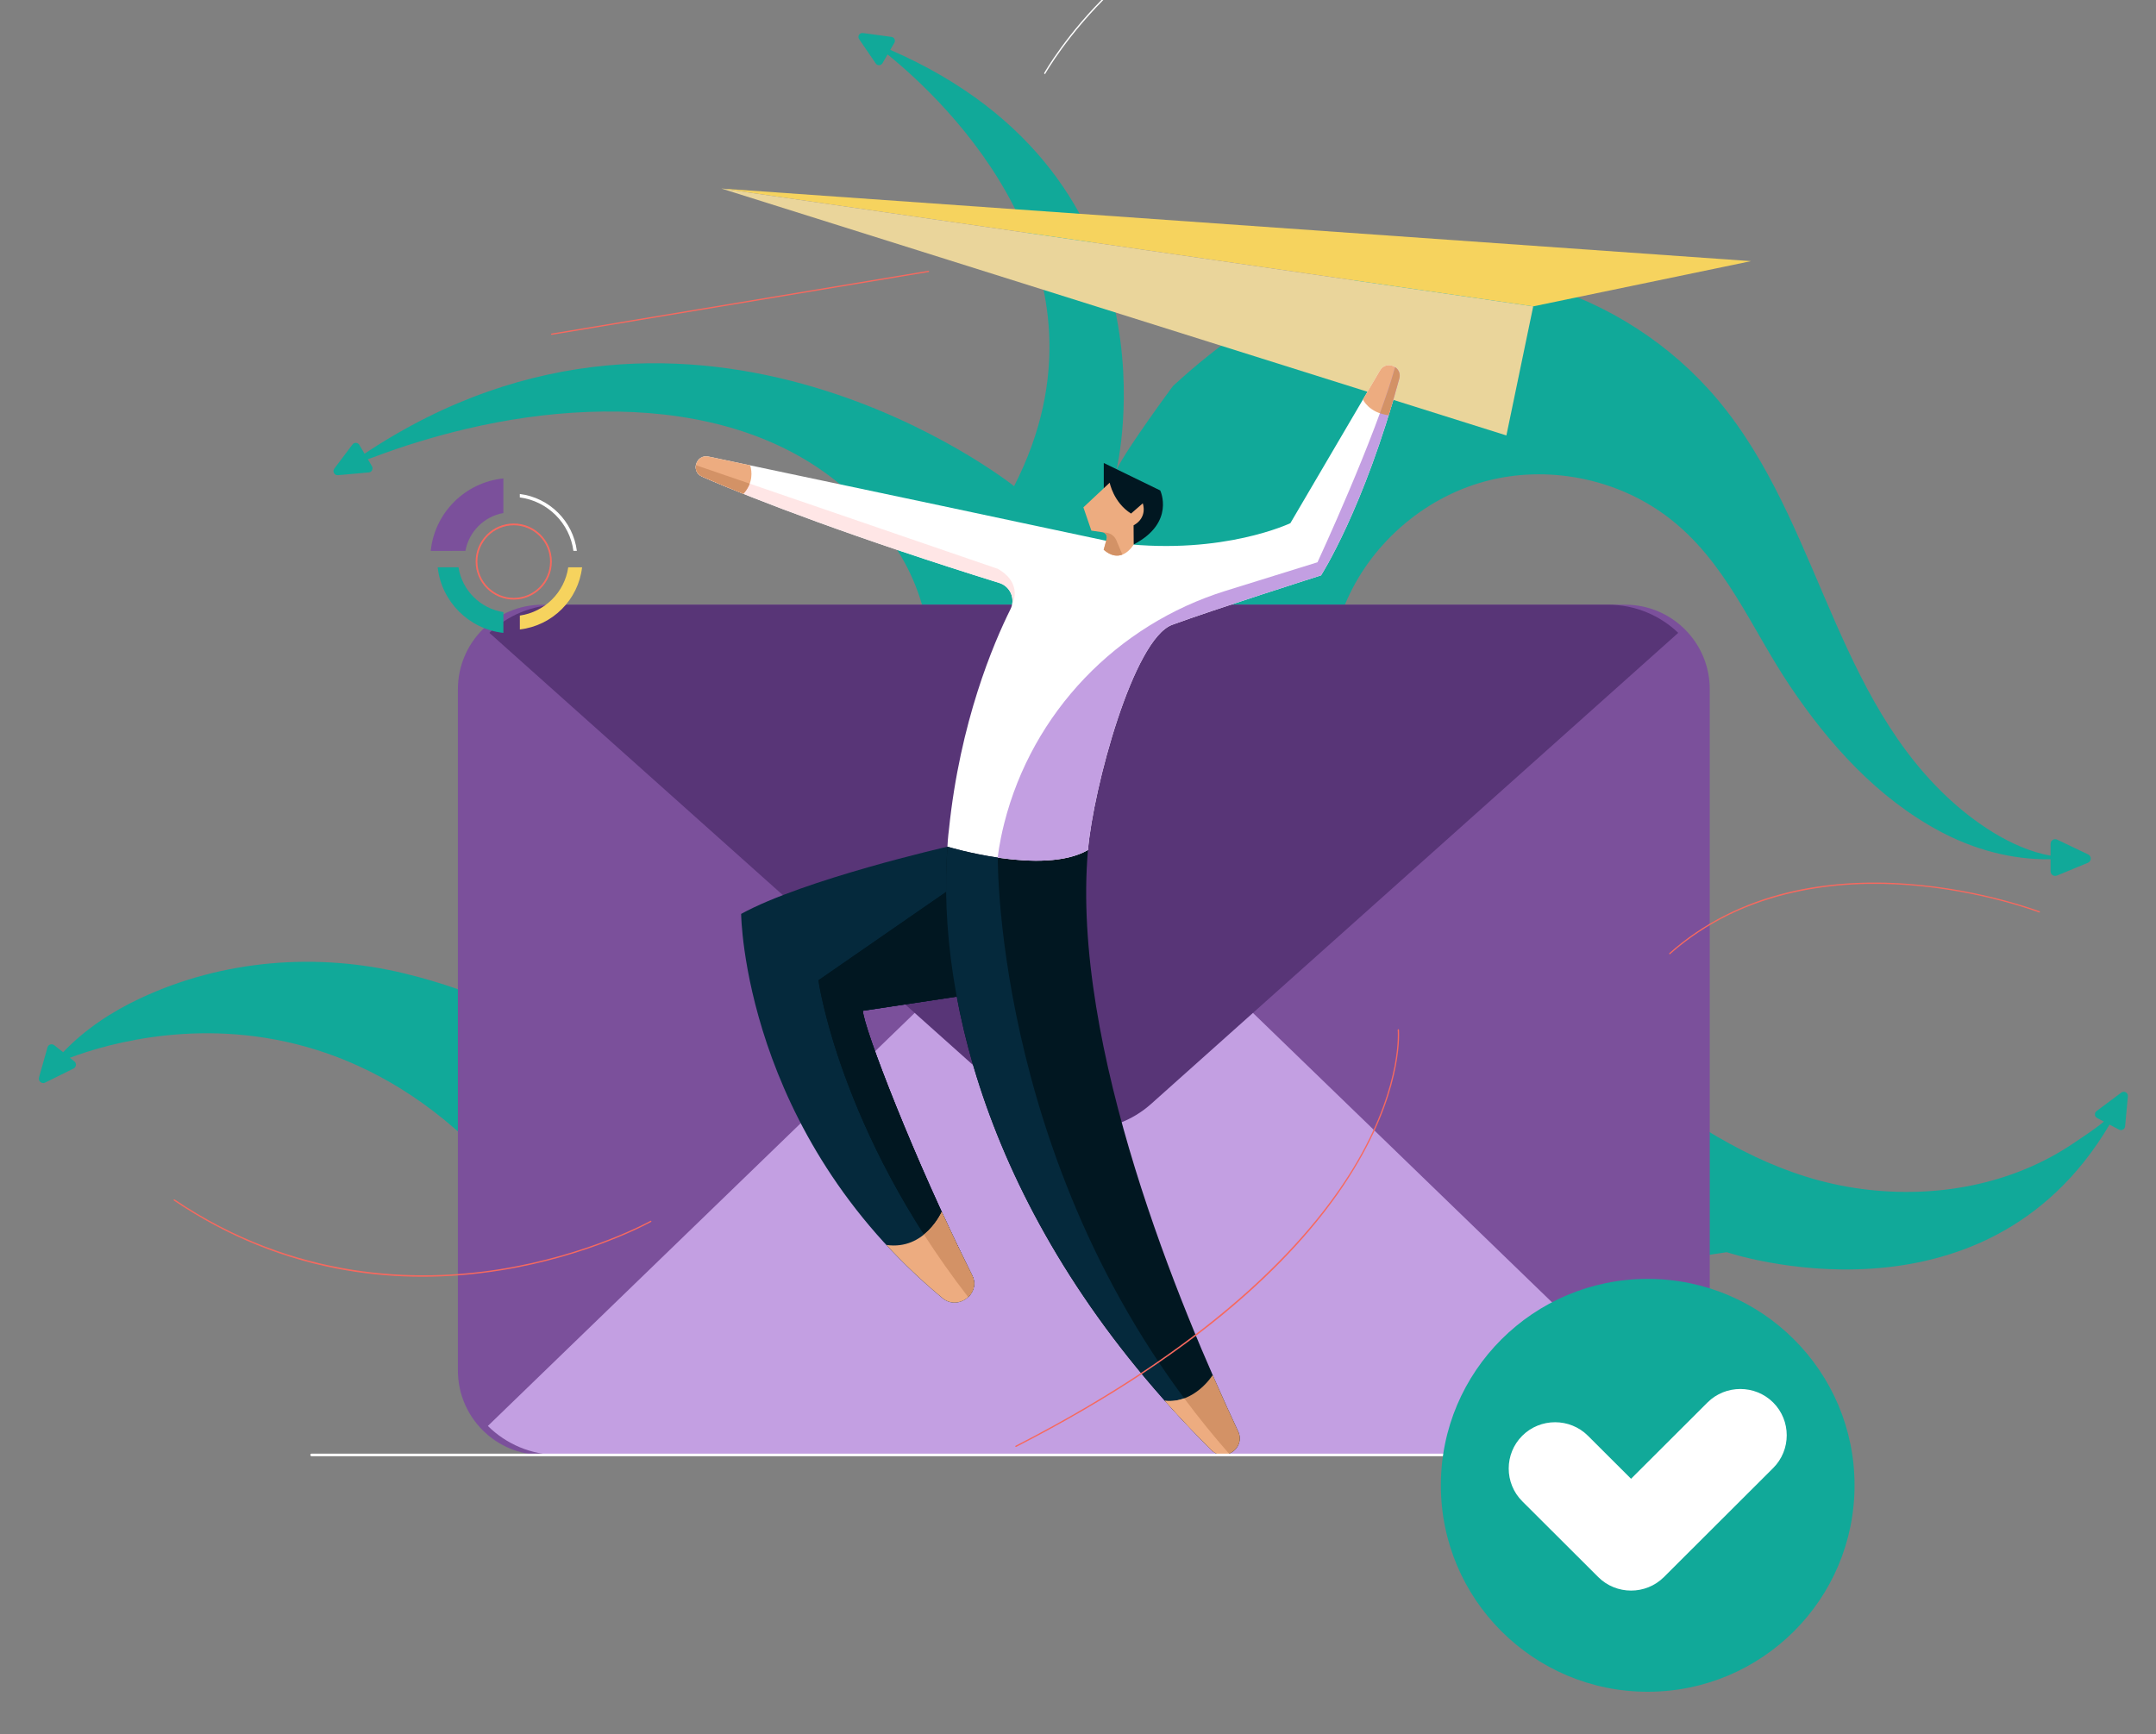 <?xml version="1.0" encoding="UTF-8"?> <!-- Generator: Adobe Illustrator 25.4.1, SVG Export Plug-In . SVG Version: 6.00 Build 0) --> <svg xmlns="http://www.w3.org/2000/svg" xmlns:xlink="http://www.w3.org/1999/xlink" version="1.1" id="Layer_1" x="0px" y="0px" viewBox="0 0 500 402.28" style="enable-background:new 0 0 500 402.28;" xml:space="preserve"><rect x="0" y="0" width="500" height="402.28" fill="#808080" stroke="none"/> <style type="text/css"> .st0{fill:#11A999;} .st1{fill:#7B509B;} .st2{fill:#C39FE2;} .st3{fill:#583577;} .st4{fill:#F6D35E;} .st5{fill:#EAD59B;} .st6{fill:#05293C;} .st7{fill:#011721;} .st8{fill:#FFFFFF;} .st9{fill:#EDAC80;} .st10{fill:#D39266;} .st11{fill:#FFE6E6;} .st12{fill:#F6695F;} </style> <g> <g> <path class="st0" d="M9.04,249.92l1.97-6.97c0.19-0.68,1.01-0.95,1.57-0.51l2.06,1.62c5.04-5.3,11.22-9.37,17.84-12.48 c19.11-8.98,41.03-10.74,61.49-5.75c17.57,4.29,28.52,10.79,28.52,10.79c33.34-9.43,45.89-19.57,63.27-29.16 c12.79-7.07,22.62-18.69,27.24-32.58c4.92-14.79,4.06-32.04-3.9-45.63c-20.72-35.34-64.75-38.31-100.84-29.8 c-7.31,1.72-14.52,3.91-21.54,6.56c-0.44,0.17-0.93,0.33-1.42,0.5l0.96,1.63c0.36,0.61-0.04,1.38-0.74,1.44l-7.14,0.64 c-0.83,0.07-1.35-0.87-0.85-1.53l4.21-5.59c0.41-0.55,1.24-0.5,1.59,0.09l1.21,2.05c76.91-51.26,150.64,7.52,150.64,7.52 c25.71-50.17-16.07-89.39-29.34-100.13l-1.19,2.04c-0.34,0.58-1.17,0.61-1.55,0.06l-3.86-5.65c-0.45-0.65,0.09-1.53,0.88-1.42 l6.62,0.9c0.65,0.09,1,0.8,0.67,1.37l-0.95,1.63c68.85,29.94,52.46,97.41,52.46,97.41c2.46-5.07,13.1-19.43,13.1-19.43 c10.39-9.57,23.33-19.06,36.97-23.23c14.52-4.44,30.26-4.89,45-1.24c16.15,3.99,31.05,12.89,42.23,25.2 c25,27.53,27.86,68.51,55.11,94.38c6.04,5.73,15.07,12.21,24.22,13.82v-2.76c0-0.78,0.82-1.3,1.52-0.96l7.19,3.43 c0.83,0.4,0.8,1.59-0.05,1.94l-7.19,2.97c-0.7,0.29-1.47-0.23-1.47-0.98v-2.8c-8.92,0.13-17.7-2.23-25.66-6.48 c-14.48-7.73-25.74-20.24-34.79-33.73c-9.05-13.48-14.86-28.9-28.23-39.1c-11.9-9.08-28.09-12.26-42.54-8.33 c-14.44,3.92-26.81,14.85-32.48,28.71c-10.2,24.94,3.54,51.97,20.34,70.32c9.85,10.75,21.35,19.84,32.71,28.99 c6.42,5.17,12.87,10.35,19.63,15.09c14.58,10.22,29.32,18.66,47.34,21.01c17.09,2.23,34.93-1,49.28-10.81 c1.84-1.26,4.47-2.93,6.77-4.83l-1.58-0.83c-0.62-0.33-0.69-1.19-0.13-1.61l5.74-4.29c0.66-0.5,1.6,0.03,1.53,0.86l-0.65,6.97 c-0.06,0.68-0.8,1.08-1.4,0.76l-2.21-1.16c-29.33,49.66-88.77,29.59-88.77,29.59l-252.13,38.2 c-41.67-109.11-113.99-90.1-132.13-83.29l1.04,0.82c0.57,0.45,0.48,1.34-0.17,1.67l-6.65,3.29C9.66,251.46,8.8,250.74,9.04,249.92 z"></path> </g> <g> <g> <path class="st1" d="M125.8,337.48h251.1c10.83,0,19.61-8.78,19.61-19.61v-158c0-10.83-8.78-19.61-19.61-19.61H125.8 c-10.83,0-19.61,8.78-19.61,19.61v158C106.19,328.7,114.97,337.48,125.8,337.48z"></path> </g> <g> <path class="st2" d="M251.35,196.99l138.21,133.76c-4.21,4.16-10,6.73-16.39,6.73H129.53c-6.39,0-12.18-2.57-16.39-6.73 L251.35,196.99z"></path> </g> <g> <path class="st3" d="M266.97,256.04c-8.9,7.95-22.34,7.95-31.24,0L113.49,146.79c4.23-4.04,9.96-6.53,16.27-6.53h243.17 c6.31,0,12.04,2.49,16.27,6.53L266.97,256.04z"></path> </g> </g> <g> <g> <polygon class="st4" points="167.29,43.73 406.09,60.57 355.57,71.06 "></polygon> </g> <g> <polygon class="st5" points="355.57,71.06 349.35,101 167.29,43.73 "></polygon> </g> <g> <g> <path class="st6" d="M219.73,196.39c0,0-33.28,7.58-47.85,15.59c0,0,0.43,50.7,46.67,89.11c3.66,3.04,9-1.05,6.87-5.3 c-13.39-26.75-25.25-57.7-25.31-61.33l23.03-3.47v-33.69L219.73,196.39z"></path> </g> <g> <path class="st7" d="M219.41,206.89c0.31-0.07,1.02-8.34,1.28-8.4l2.46,2.54v29.94l-23.03,3.47 c0.05,3.64,11.92,34.59,25.31,61.33c0.98,1.95,0.38,3.86-0.9,5.07l0,0c-29.87-38.55-34.73-73.46-34.73-73.46L219.41,206.89z"></path> </g> <g> <path class="st7" d="M219.41,206.89c0.31-0.07,1.02-8.34,1.28-8.4l2.46,2.54v29.94l-23.03,3.47 c0.05,3.64,11.92,34.59,25.31,61.33c0.98,1.95,0.38,3.86-0.9,5.07l0,0c-29.87-38.55-34.73-73.46-34.73-73.46L219.41,206.89z"></path> </g> <g> <path class="st7" d="M252.31,197.16L252.31,197.16c-3.96,45.66,21.52,106.43,34.82,134.82c1.82,3.9-3.16,7.38-6.2,4.34 c-50.51-50.28-63.88-104.05-61.2-139.94C219.73,196.39,241.95,203.16,252.31,197.16z"></path> </g> <g> <path class="st8" d="M164.32,105.9c29.09,6.12,83.69,17.69,92.72,19.64c0.99,0.21,1.98,0.4,2.99,0.51 c23.76,2.7,39.22-4.7,39.22-4.7L320,85.99c1.4-2.55,5.29-0.97,4.52,1.83c-8.24,30.26-18.16,45.64-18.16,45.64 s-24.88,7.92-34.51,11.46c-9.02,3.31-18.29,37.82-19.54,52.24l-0.01,0c-10.37,6-32.58-0.77-32.58-0.77 c0.09-2.07,0.35-3.98,0.35-3.98c2.57-24.96,10.29-43.11,14.27-51.11c1.2-2.4-0.05-5.29-2.61-6.09 c-32.57-10.12-56.96-19.38-68.93-24.67C160.12,109.35,161.43,105.29,164.32,105.9z"></path> </g> <g> <path class="st7" d="M255.98,113.24v-5.85l13.09,6.37c0,0,3.56,7.45-6.15,12.52L255.98,113.24z"></path> </g> <g> <path class="st9" d="M255.95,127.51l0.71-2.53c0.2-0.7-0.27-1.42-0.99-1.53l-2.57-0.37l-1.85-5.4l6.1-5.72 c0,0,0.87,4.58,4.95,7.16l2.72-2.37c0,0,1.23,3.24-2.13,5.1l0.03,4.43C262.91,126.29,260.15,131.2,255.95,127.51z"></path> </g> <g> <path class="st9" d="M320,85.99c1.4-2.55,5.29-0.97,4.52,1.83c-0.81,2.98-1.64,5.8-2.47,8.49c-4.6-0.53-5.97-3.65-5.97-3.65 L320,85.99z"></path> </g> <g> <path class="st6" d="M219.73,196.39c0,0,5.16,1.57,11.67,2.53c0,0-0.81,76.51,53.65,138.27l0,0c-1.3,0.52-2.87,0.37-4.12-0.87 C230.42,286.04,217.05,232.27,219.73,196.39z"></path> </g> <g> <path class="st2" d="M284.27,137.03l21.27-6.61c0,0,13.55-29.23,17.99-45.28c0.8,0.53,1.32,1.49,0.99,2.68 c-8.24,30.26-18.16,45.64-18.16,45.64s-24.88,7.92-34.51,11.46c-9.02,3.31-18.29,37.82-19.54,52.24l-0.01,0 c-5.37,3.11-13.92,2.79-20.91,1.76c0,0,0.27-3.1,1.51-7.99C239.41,165.25,258.98,144.9,284.27,137.03z"></path> </g> <g> <path class="st10" d="M323.53,85.14c0.8,0.53,1.32,1.49,0.99,2.68c-0.81,2.98-1.64,5.8-2.47,8.49 c-0.77-0.09-1.44-0.26-2.04-0.46C321.43,91.98,322.66,88.3,323.53,85.14z"></path> </g> <g> <path class="st11" d="M161.39,107.9l70.01,24.04c6.06,3.45,3.31,8.37,3.31,8.37l0,0c0.48-2.15-0.75-4.4-2.96-5.09 c-32.57-10.12-56.96-19.38-68.93-24.67C161.61,110.01,161.21,108.91,161.39,107.9z"></path> </g> <g> <path class="st9" d="M164.32,105.9c2.97,0.63,6.22,1.31,9.65,2.03c0.43,1.41,0.74,4.05-1.57,6.62c-3.76-1.5-6.97-2.85-9.58-4 C160.12,109.35,161.43,105.29,164.32,105.9z"></path> </g> <g> <path class="st10" d="M172.4,114.54c-3.76-1.5-6.97-2.85-9.58-4c-1.2-0.53-1.61-1.64-1.43-2.64l12.47,4.28 C173.57,112.95,173.11,113.75,172.4,114.54z"></path> </g> <g> <path class="st10" d="M255.67,123.46l-0.52-0.08l0,0l1.46,0.19c1.02,0.14,1.88,0.8,2.28,1.74l1.4,3.33 c-1.14,0.44-2.61,0.37-4.33-1.13l0.71-2.53C256.86,124.28,256.4,123.56,255.67,123.46z"></path> </g> <g> <path class="st10" d="M281.23,318.94L281.23,318.94c2.12,4.85,4.12,9.24,5.9,13.04c1.82,3.9-3.16,7.38-6.2,4.34 c-3.8-3.79-7.39-7.59-10.78-11.41C277.09,325.64,281.23,318.94,281.23,318.94z"></path> </g> <g> <path class="st9" d="M274.64,324.34c3.22,4.33,6.68,8.62,10.4,12.85c-1.3,0.52-2.87,0.37-4.12-0.87 c-3.8-3.79-7.39-7.59-10.78-11.41C271.81,325.09,273.32,324.83,274.64,324.34z"></path> </g> <g> <path class="st9" d="M218.4,281.1L218.4,281.1c2.25,4.91,4.61,9.86,7.03,14.68c2.13,4.26-3.21,8.35-6.87,5.3 c-4.81-3.99-9.11-8.12-12.98-12.31C214.5,290.03,218.4,281.1,218.4,281.1z"></path> </g> <g> <path class="st10" d="M218.4,281.1L218.4,281.1c2.25,4.91,4.61,9.86,7.03,14.68c0.98,1.95,0.38,3.86-0.9,5.07 c-3.81-4.92-7.21-9.77-10.25-14.5C217.1,284.07,218.4,281.1,218.4,281.1z"></path> </g> </g> </g> </g> <g> <path class="st8" d="M419.31,337.77H72.27c-0.16,0-0.3-0.13-0.3-0.3c0-0.16,0.13-0.3,0.3-0.3h347.04c0.16,0,0.3,0.13,0.3,0.3 C419.6,337.64,419.47,337.77,419.31,337.77z"></path> </g> <g> <path class="st12" d="M387.24,221.34c-0.04,0-0.08-0.02-0.11-0.05c-0.05-0.06-0.05-0.16,0.01-0.21 c7.69-6.82,16.98-11.57,27.64-14.13c8.52-2.04,17.91-2.69,27.93-1.93c17.05,1.3,30.16,6.31,30.29,6.36 c0.08,0.03,0.12,0.12,0.08,0.19c-0.03,0.08-0.12,0.12-0.19,0.08c-0.13-0.05-13.21-5.05-30.22-6.34 c-15.69-1.2-38.02,0.61-55.34,15.98C387.31,221.33,387.27,221.34,387.24,221.34z"></path> </g> <g> <path class="st8" d="M242.29,17.16c-0.02,0-0.05-0.01-0.07-0.02c-0.07-0.04-0.1-0.13-0.06-0.2c0.05-0.09,5.22-9.27,15.28-18.92 c9.29-8.9,24.77-20.04,45.75-22.54c0.08-0.01,0.15,0.05,0.17,0.13c0.01,0.08-0.05,0.16-0.13,0.17 c-20.9,2.49-36.32,13.59-45.57,22.46c-10.03,9.62-15.19,18.76-15.24,18.85C242.39,17.13,242.34,17.16,242.29,17.16z"></path> </g> <g> <path class="st12" d="M127.94,77.66c-0.07,0-0.13-0.05-0.15-0.12c-0.01-0.08,0.04-0.16,0.12-0.17l87.39-14.56 c0.08-0.01,0.16,0.04,0.17,0.12c0.01,0.08-0.04,0.16-0.12,0.17l-87.39,14.56C127.95,77.65,127.95,77.66,127.94,77.66z"></path> </g> <g> <path class="st12" d="M97.98,296.14c-5.92,0-11.75-0.48-17.46-1.45c-14.29-2.41-27.81-7.87-40.19-16.22 c-0.07-0.05-0.09-0.14-0.04-0.21c0.05-0.07,0.14-0.09,0.21-0.04c27.95,18.85,56.46,19.2,75.46,16.16 c20.59-3.29,34.75-11.13,34.89-11.21c0.07-0.04,0.16-0.01,0.2,0.06c0.04,0.07,0.02,0.16-0.06,0.2 c-0.14,0.08-14.34,7.95-34.97,11.25C109.94,295.65,103.92,296.14,97.98,296.14z"></path> </g> <g> <path class="st12" d="M235.6,335.62c-0.05,0-0.11-0.03-0.13-0.08c-0.04-0.07-0.01-0.16,0.06-0.2c48.27-24.73,69.8-49.65,79.35-66.2 c10.34-17.92,9.27-30.13,9.26-30.25c-0.01-0.08,0.05-0.15,0.13-0.16c0.09-0.02,0.15,0.05,0.16,0.13c0.01,0.12,1.09,12.43-9.3,30.43 c-6.09,10.56-14.89,20.99-26.13,31c-14.05,12.51-32,24.39-53.34,35.32C235.64,335.62,235.62,335.62,235.6,335.62z"></path> </g> <g> <g> <ellipse class="st0" cx="382.12" cy="344.52" rx="47.97" ry="47.88"></ellipse> </g> <g> <path class="st8" d="M395.98,325.31L378.26,343l-10-9.98c-4.19-4.18-11.04-4.18-15.23,0c-4.19,4.18-4.19,11.02,0,15.2l17.62,17.58 l0,0c4.19,4.18,11.04,4.18,15.23,0l25.34-25.29c4.19-4.18,4.19-11.02,0-15.2l0,0C407.02,321.13,400.17,321.13,395.98,325.31z"></path> </g> </g> <g> <g> <g> <g> <g> <path class="st8" d="M120.56,115.38c6.45,0.86,11.57,5.96,12.42,12.4h0.8c-0.87-6.88-6.34-12.34-13.23-13.2V115.38z"></path> </g> </g> </g> </g> <g> <g> <g> <g> <path class="st4" d="M131.78,131.59c-0.84,5.78-5.42,10.35-11.22,11.19V146c7.55-0.88,13.56-6.87,14.43-14.41H131.78z"></path> </g> </g> </g> </g> <g> <g> <g> <g> <path class="st0" d="M116.74,141.98c-5.35-0.83-9.58-5.05-10.41-10.39h-4.83c0.89,7.98,7.25,14.33,15.24,15.21V141.98z"></path> </g> </g> </g> </g> <g> <g> <g> <g> <path class="st1" d="M107.94,127.78c0.8-4.47,4.33-7.99,8.8-8.78v-8.03c-8.87,0.9-15.95,7.96-16.85,16.81H107.94z"></path> </g> </g> </g> </g> <g> <g> <g> <g> <path class="st12" d="M119.14,139.07c-4.87,0-8.83-3.96-8.83-8.82c0-4.86,3.96-8.82,8.83-8.82c4.87,0,8.83,3.96,8.83,8.82 C127.98,135.12,124.01,139.07,119.14,139.07z M119.14,121.84c-4.65,0-8.43,3.78-8.43,8.42c0,4.64,3.78,8.42,8.43,8.42 c4.65,0,8.43-3.78,8.43-8.42C127.58,125.62,123.79,121.84,119.14,121.84z"></path> </g> </g> </g> </g> </g> <g> </g> <g> </g> <g> </g> <g> </g> <g> </g> <g> </g> </svg> 